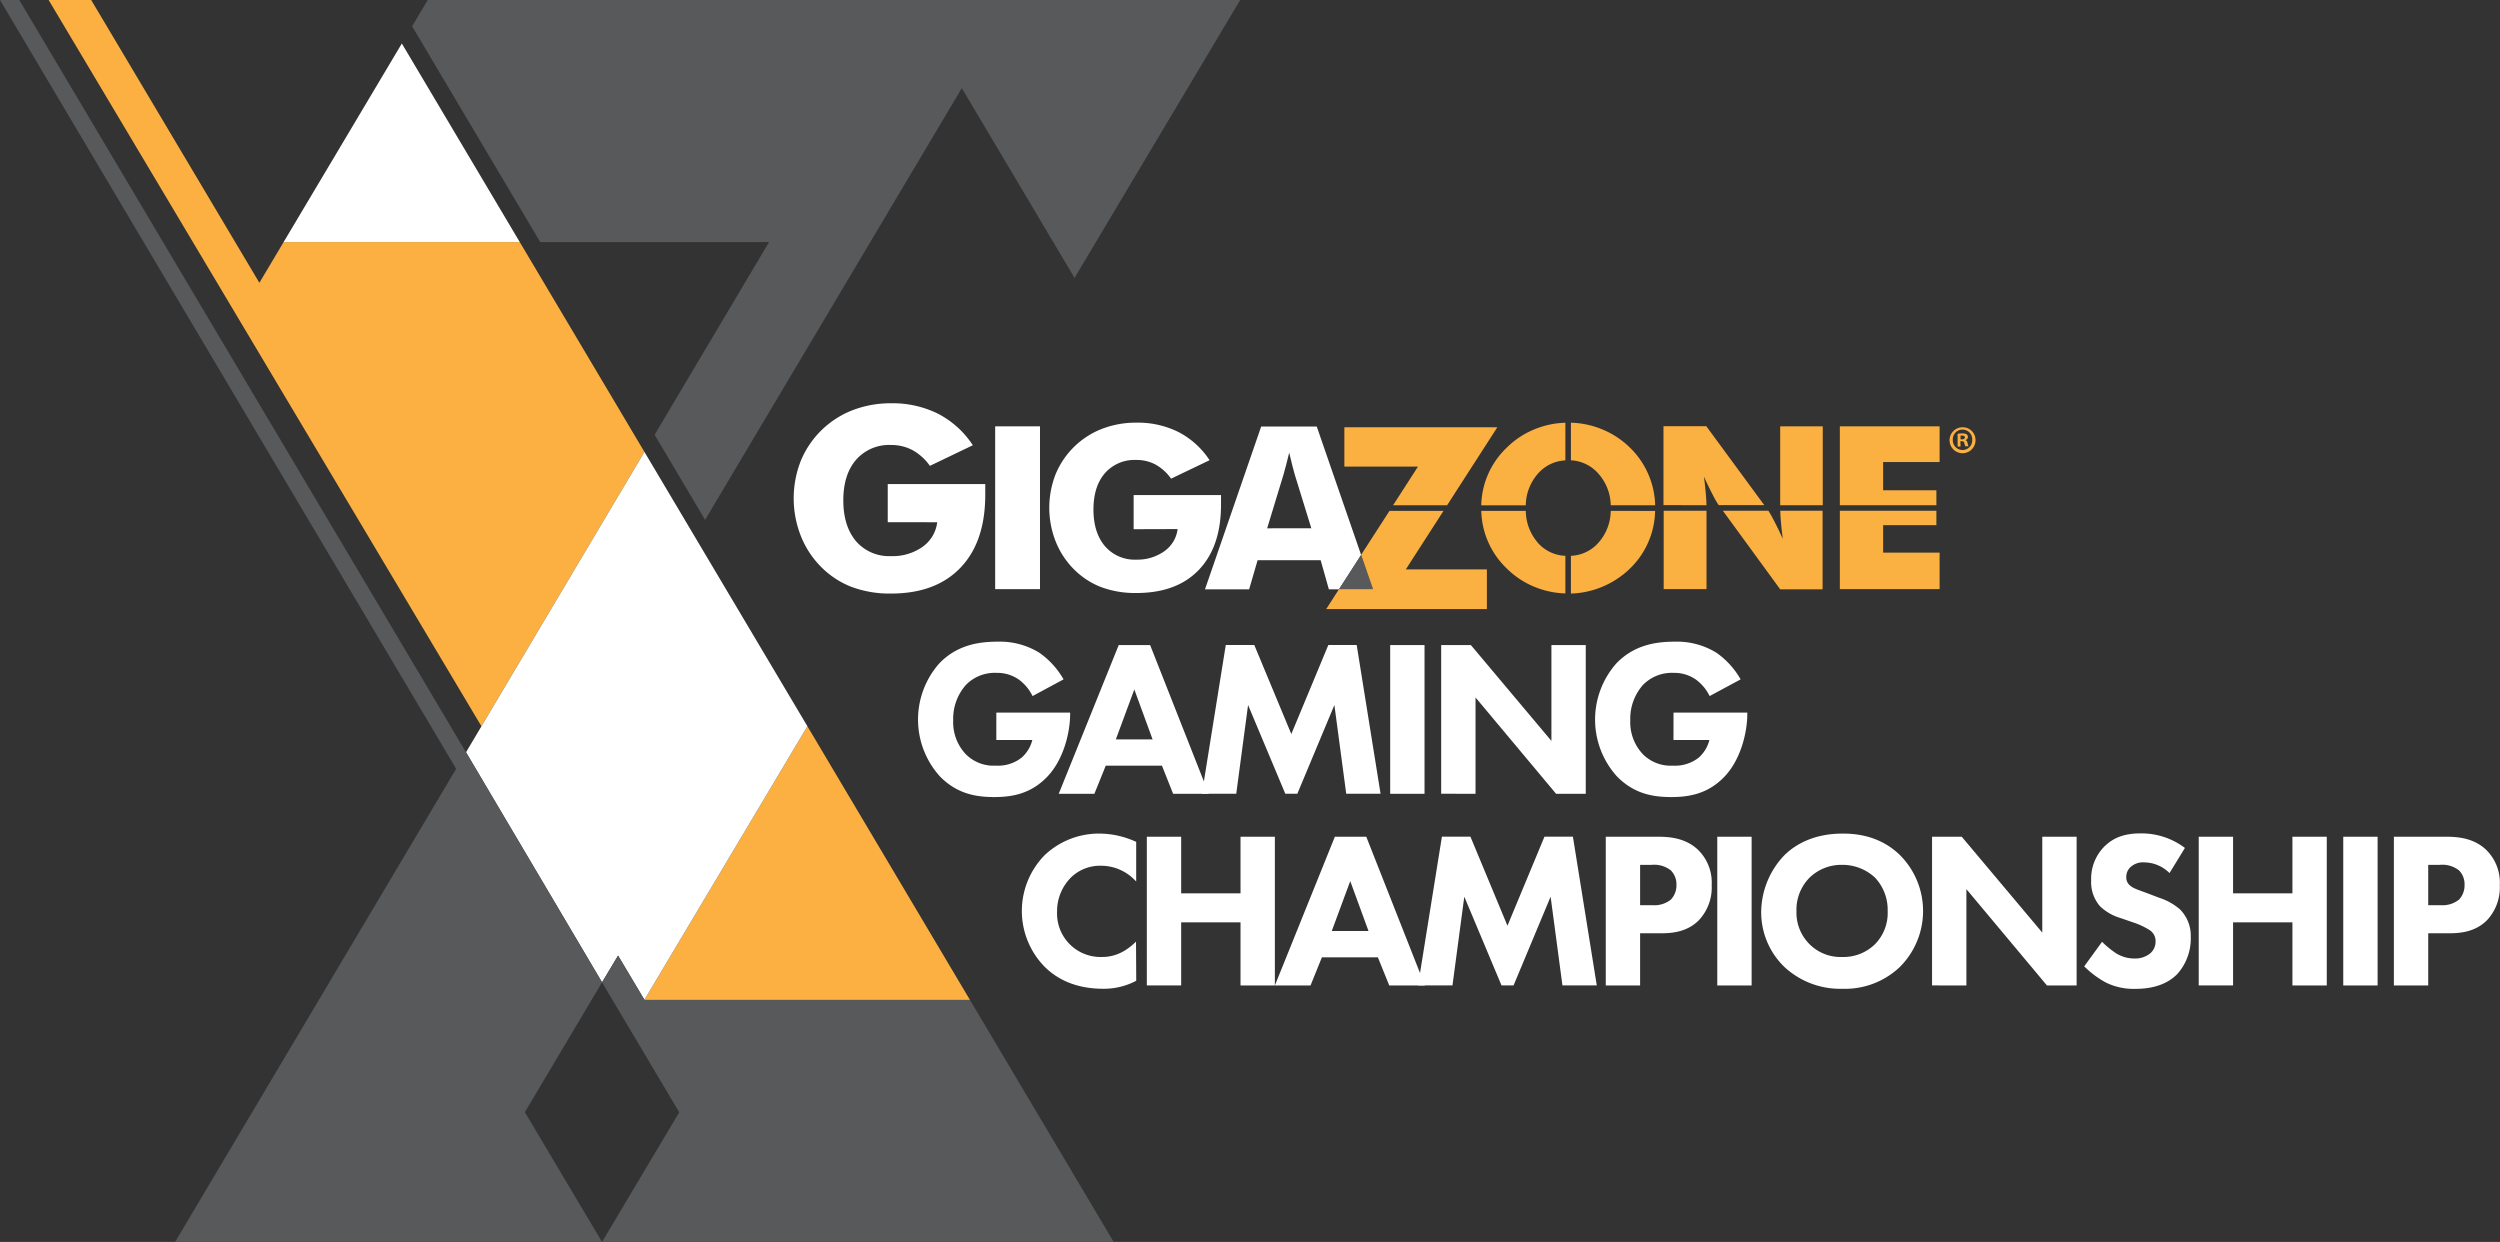 <svg xmlns="http://www.w3.org/2000/svg" viewBox="0 0 589.67 292.94"><rect x="0" y="0" width="589.67" height="292.94" fill="#333333" stroke="none"/><defs><style>.a{fill:#fff;}.b{fill:#fbb041;}.c{fill:#58595b;}.d{fill:#fbb042;}</style></defs><title>gigazone-gaming-championship-X-on-dark</title><path class="a" d="M235,168.08h17.41v.37c0,4.26-1.52,10.73-5.42,14.78S238.67,188,234.51,188s-8.73-.68-12.83-4.89a20,20,0,0,1-.11-26.66c4.31-4.47,9.62-5.1,13.78-5.1a17.68,17.68,0,0,1,9.83,2.63,19.4,19.4,0,0,1,5.68,6.26l-7.31,3.94a10.62,10.62,0,0,0-3.1-3.79,8.8,8.8,0,0,0-5.36-1.68,9.49,9.49,0,0,0-7.26,2.84,12,12,0,0,0-3,8.31,11,11,0,0,0,2.94,8,9.22,9.22,0,0,0,7.1,2.73,9,9,0,0,0,6.1-1.89,8.19,8.19,0,0,0,2.52-4.15H235Z" transform="translate(0 0)"/><path class="a" d="M274.07,180.6H260.81l-2.68,6.63h-8.41l14.15-35.08h7.41l13.83,35.08H276.7Zm-2.21-6.2-4.31-11.78-4.36,11.78Z" transform="translate(0 0)"/><path class="a" d="M283.49,187.22l5.63-35.08h6.73l8.73,21,8.73-21H320l5.63,35.08h-8.1l-2.79-20.93L306,187.22h-2.84l-8.78-20.93-2.79,20.93Z" transform="translate(0 0)"/><path class="a" d="M336,152.15v35.08h-8.1V152.15Z" transform="translate(0 0)"/><path class="a" d="M339.93,187.22V152.15h7l19,22.61V152.15h8.1v35.08h-7l-19-22.72v22.72Z" transform="translate(0 0)"/><path class="a" d="M394.73,168.08h17.4v.37c0,4.26-1.52,10.73-5.42,14.78S398.36,188,394.2,188s-8.73-.68-12.83-4.89a20,20,0,0,1-.1-26.66c4.31-4.47,9.62-5.1,13.78-5.1a17.67,17.67,0,0,1,9.83,2.63,19.39,19.39,0,0,1,5.68,6.26l-7.31,3.94a10.62,10.62,0,0,0-3.1-3.79,8.8,8.8,0,0,0-5.36-1.68,9.49,9.49,0,0,0-7.26,2.84,12,12,0,0,0-3,8.31,11,11,0,0,0,2.94,8,9.22,9.22,0,0,0,7.1,2.73,9,9,0,0,0,6.1-1.89,8.2,8.2,0,0,0,2.52-4.15h-8.47Z" transform="translate(0 0)"/><path class="a" d="M268,231.33a16.31,16.31,0,0,1-7.73,1.89c-6.47,0-10.83-2.21-13.78-5.1a18.79,18.79,0,0,1,0-26.5,18.62,18.62,0,0,1,13.09-5,20.89,20.89,0,0,1,8.41,1.95v9.36a11.12,11.12,0,0,0-8.2-3.73,9.84,9.84,0,0,0-7.15,2.74,11.23,11.23,0,0,0-3.31,8.1,10.26,10.26,0,0,0,10.62,10.68c2.1,0,4.94-.58,8-3.63Z" transform="translate(0 0)"/><path class="a" d="M278.6,210.71h14V197.36h8.1v35.08h-8.1V217.55h-14v14.88h-8.1V197.36h8.1Z" transform="translate(0 0)"/><path class="a" d="M325,225.81H311.79l-2.68,6.63H300.7l14.15-35.08h7.41l13.83,35.08h-8.41Zm-2.21-6.21-4.31-11.78-4.36,11.78Z" transform="translate(0 0)"/><path class="a" d="M334.47,232.43l5.63-35.08h6.73l8.73,21,8.73-21H371l5.63,35.08h-8.1l-2.79-20.93L357,232.43h-2.84l-8.78-20.93-2.79,20.93Z" transform="translate(0 0)"/><path class="a" d="M391.11,197.36c3.05,0,6.42.42,9.2,2.89a10.79,10.79,0,0,1,3.42,8.52,11.28,11.28,0,0,1-3,8.26c-2.79,2.84-6.47,3.1-8.94,3.1h-4.94v12.31h-8.1V197.36Zm-4.26,16.14h2.89a6.2,6.2,0,0,0,4.36-1.31,4.88,4.88,0,0,0,1.32-3.47,4.63,4.63,0,0,0-1.32-3.42,6.31,6.31,0,0,0-4.52-1.31h-2.73Z" transform="translate(0 0)"/><path class="a" d="M413.15,197.36v35.08h-8.1V197.36Z" transform="translate(0 0)"/><path class="a" d="M448.12,201.67a18.66,18.66,0,0,1,0,26.4,18.73,18.73,0,0,1-13.57,5.15,19.31,19.31,0,0,1-13.67-5.15,17.91,17.91,0,0,1-5.47-13,19.58,19.58,0,0,1,5.42-13.3c2.37-2.37,6.73-5.15,13.73-5.15C440,196.57,444.6,198.25,448.12,201.67ZM426.83,207a10.74,10.74,0,0,0-3.1,7.94,10.47,10.47,0,0,0,3.21,7.89,10.31,10.31,0,0,0,7.52,2.89,10.62,10.62,0,0,0,7.78-3,10.51,10.51,0,0,0,3-7.84,11.05,11.05,0,0,0-3-7.89,11.25,11.25,0,0,0-7.73-3A10.76,10.76,0,0,0,426.83,207Z" transform="translate(0 0)"/><path class="a" d="M455.71,232.43V197.36h7l19,22.61V197.36h8.1v35.08h-7l-19-22.72v22.72Z" transform="translate(0 0)"/><path class="a" d="M511.72,205.93a8.54,8.54,0,0,0-5.89-2.52,4.38,4.38,0,0,0-3.42,1.21,3.13,3.13,0,0,0-.89,2.21,2.46,2.46,0,0,0,.79,1.95c.84.79,2.05,1.11,4.42,2l2.63,1a14.07,14.07,0,0,1,4.79,2.68,8.75,8.75,0,0,1,2.58,6.52,12.57,12.57,0,0,1-3.1,8.68c-3.1,3.26-7.62,3.58-9.94,3.58a14.87,14.87,0,0,1-6.94-1.47,22.31,22.31,0,0,1-5.15-3.84l4.21-5.79a21.41,21.41,0,0,0,3.26,2.68,8.14,8.14,0,0,0,4.42,1.26,5.6,5.6,0,0,0,3.68-1.21,3.63,3.63,0,0,0,1.26-2.84,3.09,3.09,0,0,0-1.21-2.52,17.1,17.1,0,0,0-4.1-1.95l-2.89-1a11.82,11.82,0,0,1-4.89-2.79,8.62,8.62,0,0,1-2.1-6.1,10.78,10.78,0,0,1,3-7.89c2.47-2.52,5.42-3.21,8.68-3.21A17,17,0,0,1,515.35,200Z" transform="translate(0 0)"/><path class="a" d="M526.71,210.71h14V197.36h8.1v35.08h-8.1V217.55h-14v14.88h-8.1V197.36h8.1Z" transform="translate(0 0)"/><path class="a" d="M560.8,197.36v35.08h-8.1V197.36Z" transform="translate(0 0)"/><path class="a" d="M577,197.36c3.05,0,6.42.42,9.2,2.89a10.78,10.78,0,0,1,3.42,8.52,11.28,11.28,0,0,1-3,8.26c-2.79,2.84-6.47,3.1-8.94,3.1h-4.94v12.31h-8.1V197.36Zm-4.26,16.14h2.89a6.21,6.21,0,0,0,4.37-1.31,4.89,4.89,0,0,0,1.31-3.47A4.63,4.63,0,0,0,580,205.3a6.32,6.32,0,0,0-4.52-1.31h-2.74Z" transform="translate(0 0)"/><polygon class="b" points="152 235.81 152.02 235.85 228.78 235.85 190.44 171.3 152 235.81"/><polygon class="b" points="11.47 0 113.51 171.23 113.56 171.3 152 106.59 122.59 57.09 66.9 57.09 61.18 66.7 21.51 0 11.47 0"/><polygon class="c" points="100.89 0 97.2 6.19 127.42 57.09 181.4 57.09 154.4 102.55 166.31 122.62 226.86 20.79 253.45 65.55 292.52 0 100.89 0"/><path class="c" d="M109.44,178.24l-1.84,3.1Z" transform="translate(0 0)"/><polygon class="a" points="66.9 57.09 122.59 57.09 94.78 10.26 66.9 57.09"/><polygon class="a" points="152 106.59 142.04 123.36 113.56 171.3 109.92 177.43 142.01 231.7 145.78 225.37 152 235.81 190.44 171.3 152 106.59"/><path class="c" d="M142,231.7l18.21,30.65L142,292.94H262.69l-33.91-57.09H152l0,0-6.22-10.44ZM0,0,107.59,181.34,41.3,292.94H142L123.8,262.32,142,231.7l-32.09-54.27L4.55,0Z" transform="translate(0 0)"/><path class="a" d="M209.39,123.17v-9h23q0,.44,0,1t0,1.55q0,11.07-5.84,17.18T210.12,140a25.61,25.61,0,0,1-9.27-1.57,20.54,20.54,0,0,1-7.25-4.79,21.64,21.64,0,0,1-4.73-7.28,24.21,24.21,0,0,1,0-17.63,21.7,21.7,0,0,1,12.29-12,24.81,24.81,0,0,1,9-1.61,24.05,24.05,0,0,1,11.14,2.49,21.78,21.78,0,0,1,8.16,7.41l-10.13,4.86a12.33,12.33,0,0,0-4.08-3.7,10.61,10.61,0,0,0-5.08-1.22,10.33,10.33,0,0,0-8.26,3.5q-3,3.5-3,9.56t3,9.64a10.31,10.31,0,0,0,8.26,3.51,12.21,12.21,0,0,0,7.42-2.18,8.35,8.35,0,0,0,3.47-5.81Z" transform="translate(0 0)"/><rect class="a" x="234.73" y="100.56" width="10.57" height="38.4"/><path class="a" d="M267.39,124.82v-8.05H288c0,.26,0,.55,0,.87s0,.78,0,1.39q0,9.91-5.23,15.38T268,139.87a22.92,22.92,0,0,1-8.3-1.4,18.38,18.38,0,0,1-6.49-4.29,19.39,19.39,0,0,1-4.23-6.52,21.69,21.69,0,0,1,0-15.79,19.43,19.43,0,0,1,11-10.74A22.22,22.22,0,0,1,268,99.69a21.53,21.53,0,0,1,10,2.23,19.49,19.49,0,0,1,7.3,6.63l-9.08,4.35a11,11,0,0,0-3.66-3.32,9.48,9.48,0,0,0-4.55-1.09,9.25,9.25,0,0,0-7.4,3.13q-2.7,3.13-2.7,8.56t2.7,8.63A9.23,9.23,0,0,0,268,132a10.94,10.94,0,0,0,6.65-2,7.49,7.49,0,0,0,3.11-5.21Z" transform="translate(0 0)"/><path class="a" d="M298.88,124.61l3.86-12.67q.34-1.18.67-2.47t.67-2.7l.81,3.3q.32,1.29.5,1.86l3.91,12.67Zm11.7-24H297.47L284.22,139h10.41l2-6.87H311.5l1.94,6.87h2.4l5.21-8.09Z" transform="translate(0 0)"/><polygon class="c" points="321.05 130.86 315.84 138.95 323.85 138.95 321.05 130.86"/><path class="d" d="M402.49,119.17q0-1.13-.13-2.48-.14-1.86-.46-4.27,1.13,2.47,2.08,4.29a21.79,21.79,0,0,0,1.4,2.43l0,0h10.75l-13.67-18.61h-10.1v18.61Z" transform="translate(0 0)"/><rect class="d" x="419.89" y="100.56" width="10.04" height="18.61"/><rect class="d" x="392.41" y="120.47" width="10.1" height="18.48"/><path class="d" d="M419.91,120.47c0,.72.06,1.5.13,2.35q.14,1.86.46,4.25-1.15-2.52-2.11-4.34-.84-1.61-1.27-2.26H406.37L419.89,139h10V120.47Z" transform="translate(0 0)"/><polygon class="d" points="444.17 123.87 456.73 123.87 456.73 120.47 433.96 120.47 433.96 138.95 457.49 138.95 457.49 130.35 444.17 130.35 444.17 123.87"/><polygon class="d" points="433.96 100.56 433.96 119.17 456.73 119.17 456.73 115.64 444.17 115.64 444.17 108.98 457.49 108.98 457.49 100.56 433.96 100.56"/><path class="d" d="M379.92,120.49a11.5,11.5,0,0,1-2.82,7.43,9.14,9.14,0,0,1-6.57,3.18V140a20.66,20.66,0,0,0,7.21-1.52,20.94,20.94,0,0,0,6.71-4.37,19.43,19.43,0,0,0,5.94-13.59Z" transform="translate(0 0)"/><path class="d" d="M377.06,111.78a11.45,11.45,0,0,1,2.86,7.4H390.4a19.59,19.59,0,0,0-5.94-13.59,20.29,20.29,0,0,0-6.68-4.37,20.76,20.76,0,0,0-7.25-1.52v8.87a9.19,9.19,0,0,1,6.53,3.21" transform="translate(0 0)"/><polygon class="d" points="328.58 119.18 341.32 119.18 353.17 100.78 317.09 100.78 317.09 110.06 334.45 110.06 328.58 119.18"/><polygon class="d" points="340.48 120.49 327.74 120.49 321.05 130.86 323.85 138.95 315.84 138.95 312.81 143.66 350.71 143.66 350.71 134.31 331.58 134.31 340.48 120.49"/><path class="d" d="M362.67,127.94a11.55,11.55,0,0,1-2.78-7.45h-10.5a19.37,19.37,0,0,0,6,13.59,20.09,20.09,0,0,0,6.62,4.37,20.67,20.67,0,0,0,7.21,1.52v-8.87a9.11,9.11,0,0,1-6.56-3.15" transform="translate(0 0)"/><path class="d" d="M362,101.23a20.05,20.05,0,0,0-6.62,4.37,19.32,19.32,0,0,0-6,13.59h10.5a11.53,11.53,0,0,1,2.82-7.41,9.14,9.14,0,0,1,6.52-3.19V99.71a20.59,20.59,0,0,0-7.21,1.52" transform="translate(0 0)"/><path class="d" d="M462.43,103.63h.33c.38,0,.69-.13.69-.44s-.2-.45-.64-.45a1.69,1.69,0,0,0-.38,0Zm0,1.69h-.69v-3a5.94,5.94,0,0,1,1.14-.09,1.86,1.86,0,0,1,1,.22.83.83,0,0,1,.29.65.76.76,0,0,1-.62.69v0a.88.88,0,0,1,.54.72,2.26,2.26,0,0,0,.22.75h-.74a2.53,2.53,0,0,1-.24-.73c-.06-.33-.24-.47-.62-.47h-.33Zm-1.83-1.56a2.31,2.31,0,0,0,2.32,2.38,2.28,2.28,0,0,0,2.27-2.36,2.3,2.3,0,1,0-4.59,0m5.36,0a3.06,3.06,0,1,1-3.05-3,3,3,0,0,1,3.05,3" transform="translate(0 0)"/></svg>